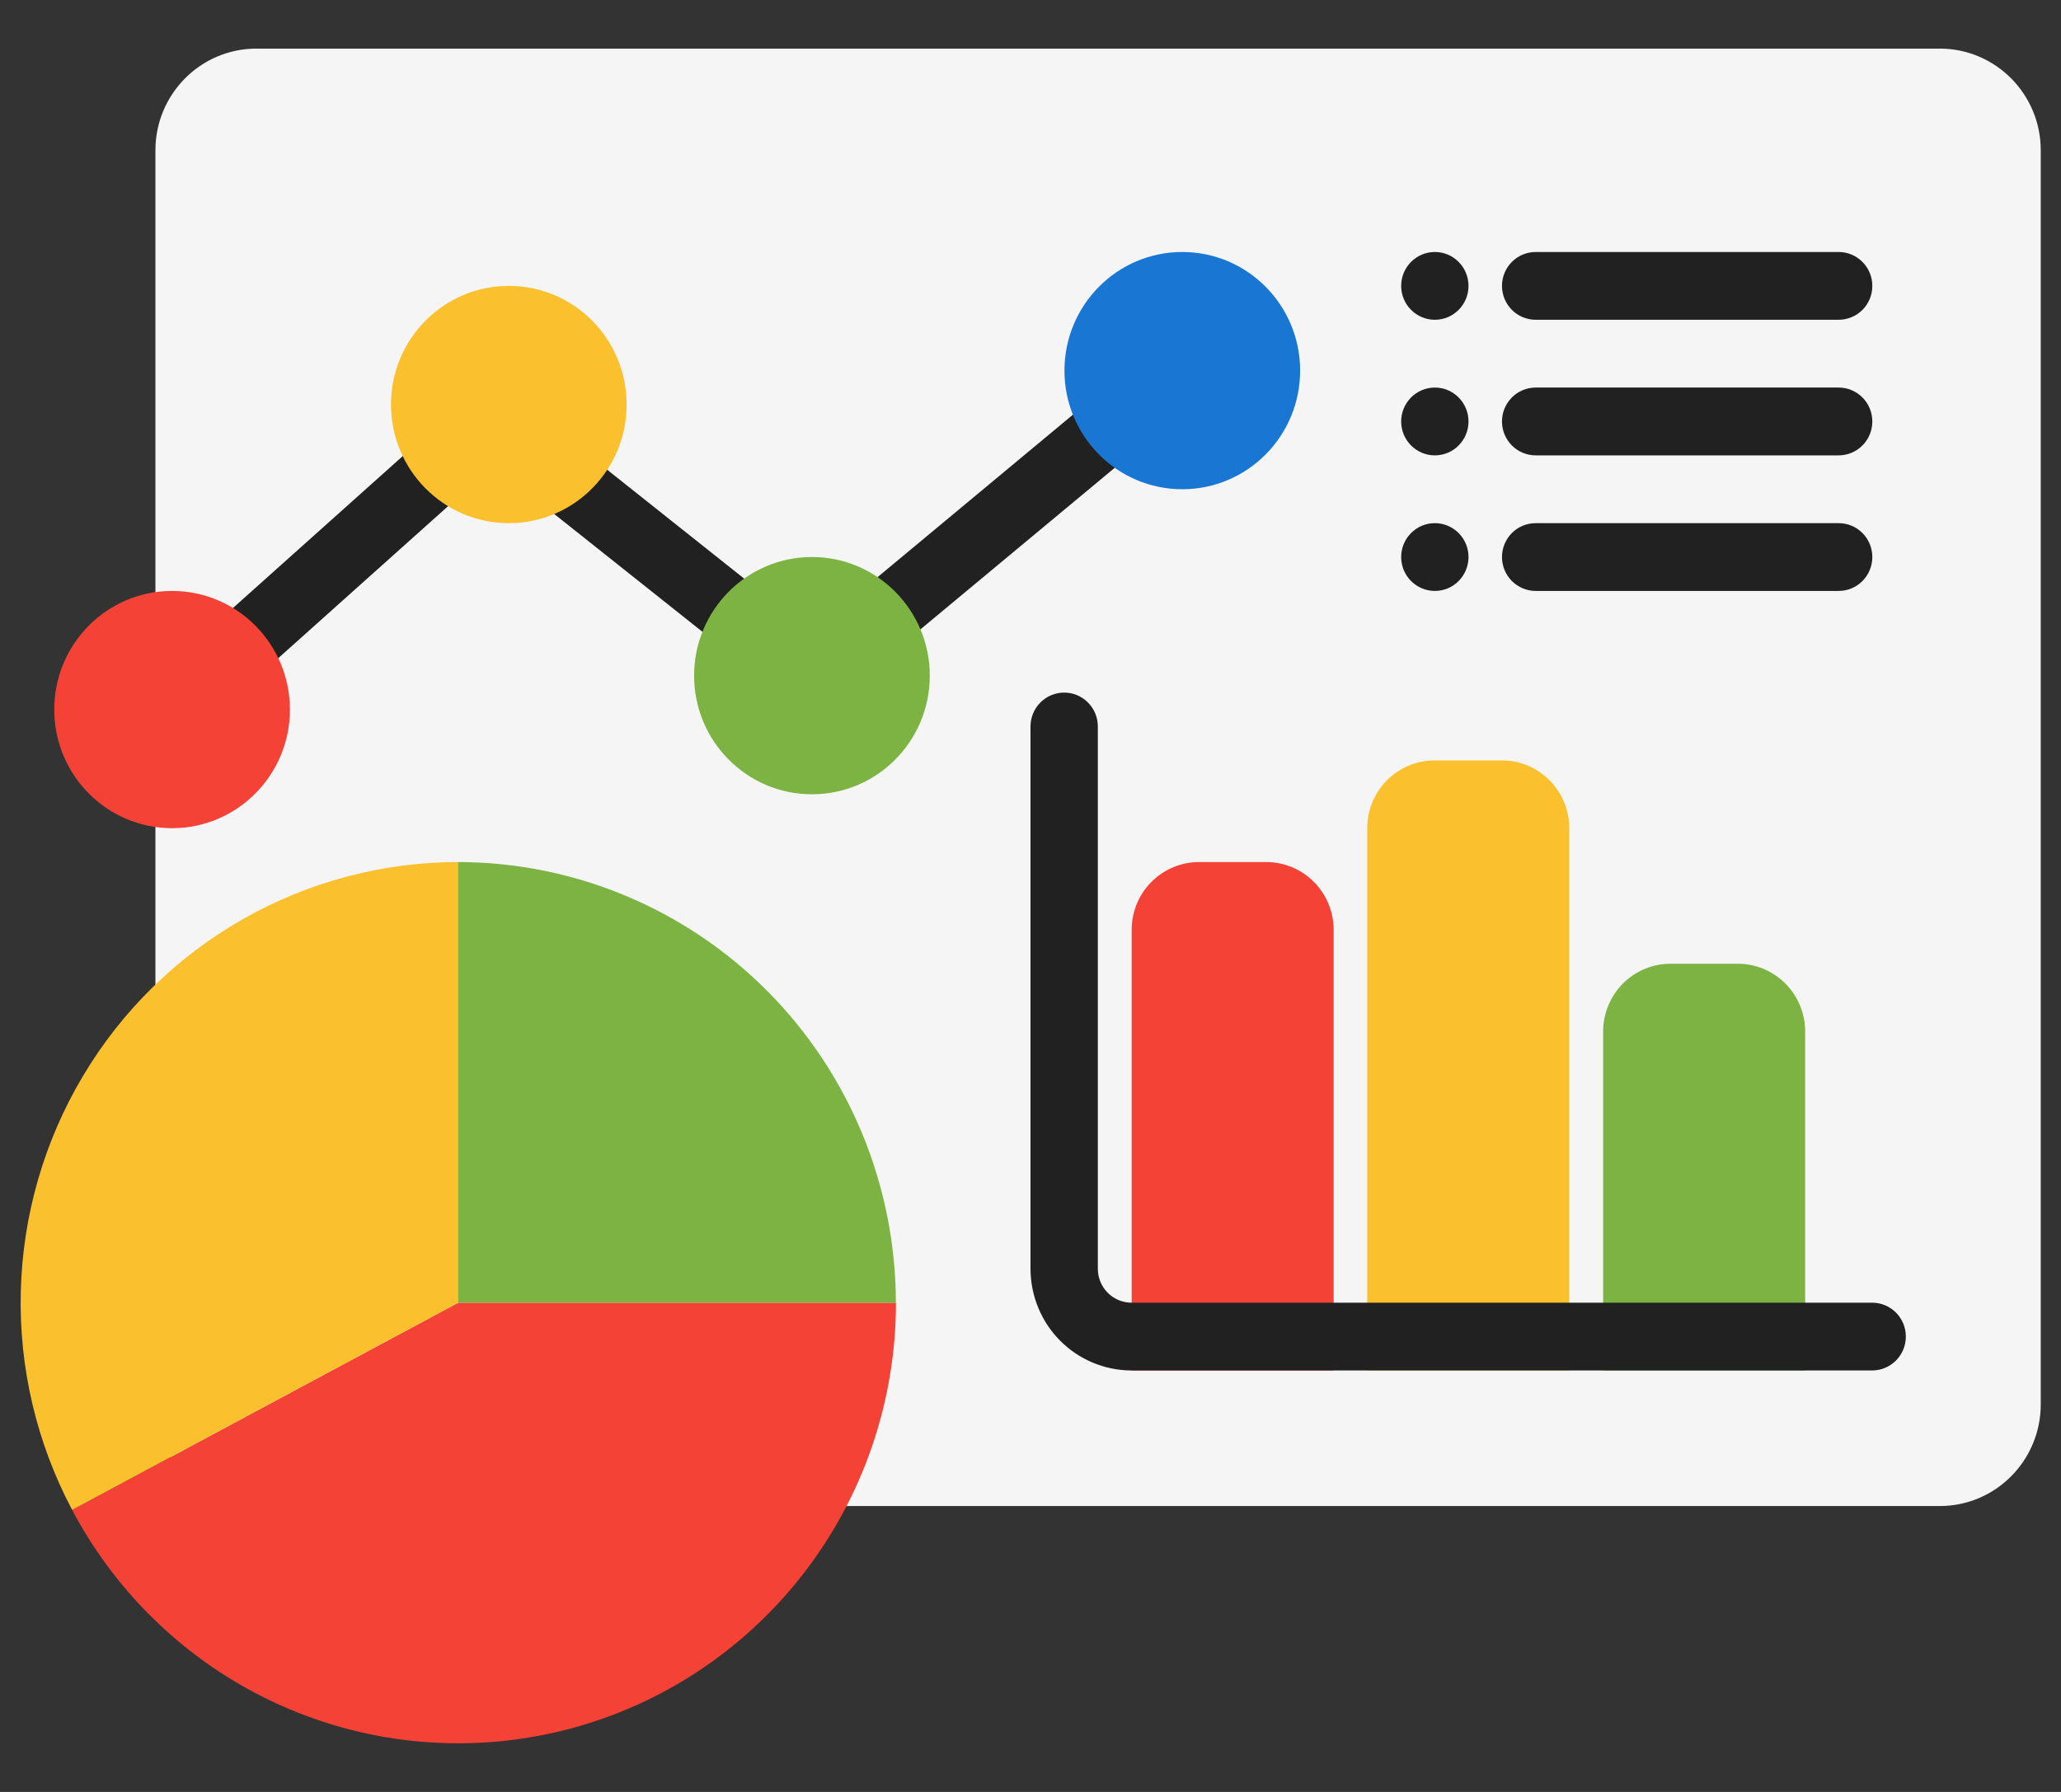 <svg width="46" height="40" viewBox="0 0 46 40" fill="none" xmlns="http://www.w3.org/2000/svg">
<rect x="0" y="0" width="46" height="40" fill="#333333" stroke="none"/>
<path d="M43.294 1.085H5.723C4.478 1.085 3.469 2.102 3.469 3.355V31.349C3.469 32.602 4.478 33.618 5.723 33.618H43.294C44.539 33.618 45.548 32.602 45.548 31.349V3.355C45.548 2.102 44.539 1.085 43.294 1.085Z" fill="#F5F5F5"/>
<path d="M28.264 19.243H26.761C26.362 19.243 25.98 19.403 25.698 19.687C25.416 19.97 25.258 20.355 25.258 20.757V30.592H29.766V20.757C29.766 20.355 29.608 19.97 29.326 19.687C29.044 19.403 28.662 19.243 28.264 19.243Z" fill="#F44336"/>
<path d="M33.521 16.974H32.019C31.62 16.974 31.238 17.133 30.956 17.417C30.674 17.701 30.516 18.085 30.516 18.487V30.592H35.024V18.487C35.024 18.085 34.866 17.701 34.584 17.417C34.302 17.133 33.92 16.974 33.521 16.974Z" fill="#FBC02D"/>
<path d="M38.787 21.513H37.284C36.886 21.513 36.503 21.673 36.221 21.956C35.94 22.24 35.781 22.625 35.781 23.026V30.592H40.29V23.026C40.29 22.625 40.131 22.24 39.85 21.956C39.568 21.673 39.185 21.513 38.787 21.513Z" fill="#7CB342"/>
<path d="M27.343 7.413C27.216 7.258 27.033 7.161 26.835 7.142C26.636 7.123 26.439 7.184 26.285 7.312L18.111 14.11L11.449 8.814C11.31 8.704 11.138 8.647 10.961 8.652C10.785 8.657 10.616 8.725 10.484 8.843L3.721 14.895C3.579 15.03 3.494 15.216 3.485 15.413C3.476 15.61 3.544 15.803 3.674 15.95C3.805 16.097 3.987 16.188 4.182 16.202C4.377 16.216 4.57 16.153 4.72 16.026L11.012 10.394L17.656 15.676C17.791 15.784 17.959 15.841 18.13 15.839C18.302 15.837 18.468 15.776 18.6 15.665L27.242 8.478C27.318 8.414 27.381 8.337 27.427 8.249C27.473 8.161 27.502 8.065 27.511 7.966C27.521 7.868 27.511 7.768 27.482 7.673C27.453 7.578 27.405 7.49 27.343 7.413Z" fill="#212121"/>
<path d="M41.038 7.138H34.275C34.076 7.138 33.884 7.058 33.743 6.917C33.603 6.775 33.523 6.582 33.523 6.382C33.523 6.181 33.603 5.988 33.743 5.847C33.884 5.705 34.076 5.625 34.275 5.625H41.038C41.237 5.625 41.428 5.705 41.569 5.847C41.71 5.988 41.789 6.181 41.789 6.382C41.789 6.582 41.71 6.775 41.569 6.917C41.428 7.058 41.237 7.138 41.038 7.138Z" fill="#212121"/>
<path d="M32.025 7.138C32.44 7.138 32.776 6.799 32.776 6.382C32.776 5.964 32.44 5.625 32.025 5.625C31.61 5.625 31.273 5.964 31.273 6.382C31.273 6.799 31.61 7.138 32.025 7.138Z" fill="#212121"/>
<path d="M41.038 10.165H34.275C34.076 10.165 33.884 10.085 33.743 9.943C33.603 9.801 33.523 9.609 33.523 9.408C33.523 9.207 33.603 9.015 33.743 8.873C33.884 8.731 34.076 8.651 34.275 8.651H41.038C41.237 8.651 41.428 8.731 41.569 8.873C41.71 9.015 41.789 9.207 41.789 9.408C41.789 9.609 41.71 9.801 41.569 9.943C41.428 10.085 41.237 10.165 41.038 10.165Z" fill="#212121"/>
<path d="M41.038 13.191H34.275C34.076 13.191 33.884 13.111 33.743 12.969C33.603 12.827 33.523 12.635 33.523 12.434C33.523 12.234 33.603 12.041 33.743 11.899C33.884 11.757 34.076 11.678 34.275 11.678H41.038C41.237 11.678 41.428 11.757 41.569 11.899C41.71 12.041 41.789 12.234 41.789 12.434C41.789 12.635 41.71 12.827 41.569 12.969C41.428 13.111 41.237 13.191 41.038 13.191Z" fill="#212121"/>
<path d="M32.025 10.165C32.44 10.165 32.776 9.826 32.776 9.408C32.776 8.99 32.44 8.651 32.025 8.651C31.61 8.651 31.273 8.99 31.273 9.408C31.273 9.826 31.61 10.165 32.025 10.165Z" fill="#212121"/>
<path d="M32.025 13.191C32.44 13.191 32.776 12.852 32.776 12.434C32.776 12.017 32.44 11.678 32.025 11.678C31.61 11.678 31.273 12.017 31.273 12.434C31.273 12.852 31.61 13.191 32.025 13.191Z" fill="#212121"/>
<path d="M10.229 29.079L1.609 33.704C2.634 35.64 4.272 37.176 6.263 38.067C8.254 38.958 10.483 39.153 12.597 38.621C14.711 38.089 16.588 36.861 17.928 35.132C19.269 33.403 19.998 31.273 19.997 29.079H10.229Z" fill="#F44336"/>
<path d="M10.229 19.243C8.543 19.243 6.885 19.683 5.417 20.519C3.949 21.355 2.721 22.56 1.853 24.017C0.985 25.473 0.507 27.13 0.464 28.828C0.421 30.526 0.816 32.206 1.61 33.704L10.229 29.079V19.243Z" fill="#FBC02D"/>
<path d="M10.227 19.243V29.079H19.995C19.992 26.471 18.962 23.971 17.131 22.127C15.299 20.284 12.816 19.246 10.227 19.243Z" fill="#7CB342"/>
<path d="M41.785 30.592H25.254C24.657 30.591 24.084 30.352 23.661 29.927C23.238 29.501 23.001 28.924 23 28.322V16.217C23 16.016 23.079 15.824 23.22 15.682C23.361 15.54 23.552 15.46 23.751 15.46C23.951 15.46 24.142 15.54 24.283 15.682C24.424 15.824 24.503 16.016 24.503 16.217V28.322C24.503 28.523 24.582 28.715 24.723 28.857C24.864 28.999 25.055 29.079 25.254 29.079H41.785C41.985 29.079 42.176 29.159 42.317 29.3C42.458 29.442 42.537 29.635 42.537 29.835C42.537 30.036 42.458 30.229 42.317 30.37C42.176 30.512 41.985 30.592 41.785 30.592Z" fill="#212121"/>
<path d="M3.841 18.487C5.293 18.487 6.471 17.301 6.471 15.839C6.471 14.376 5.293 13.191 3.841 13.191C2.388 13.191 1.211 14.376 1.211 15.839C1.211 17.301 2.388 18.487 3.841 18.487Z" fill="#F44336"/>
<path d="M11.357 11.678C12.809 11.678 13.986 10.492 13.986 9.03C13.986 7.567 12.809 6.382 11.357 6.382C9.904 6.382 8.727 7.567 8.727 9.03C8.727 10.492 9.904 11.678 11.357 11.678Z" fill="#FBC02D"/>
<path d="M26.388 10.921C27.84 10.921 29.018 9.735 29.018 8.273C29.018 6.811 27.84 5.625 26.388 5.625C24.935 5.625 23.758 6.811 23.758 8.273C23.758 9.735 24.935 10.921 26.388 10.921Z" fill="#1976D2"/>
<path d="M18.122 17.73C19.575 17.73 20.752 16.545 20.752 15.082C20.752 13.62 19.575 12.434 18.122 12.434C16.67 12.434 15.492 13.62 15.492 15.082C15.492 16.545 16.67 17.73 18.122 17.73Z" fill="#7CB342"/>
</svg>
